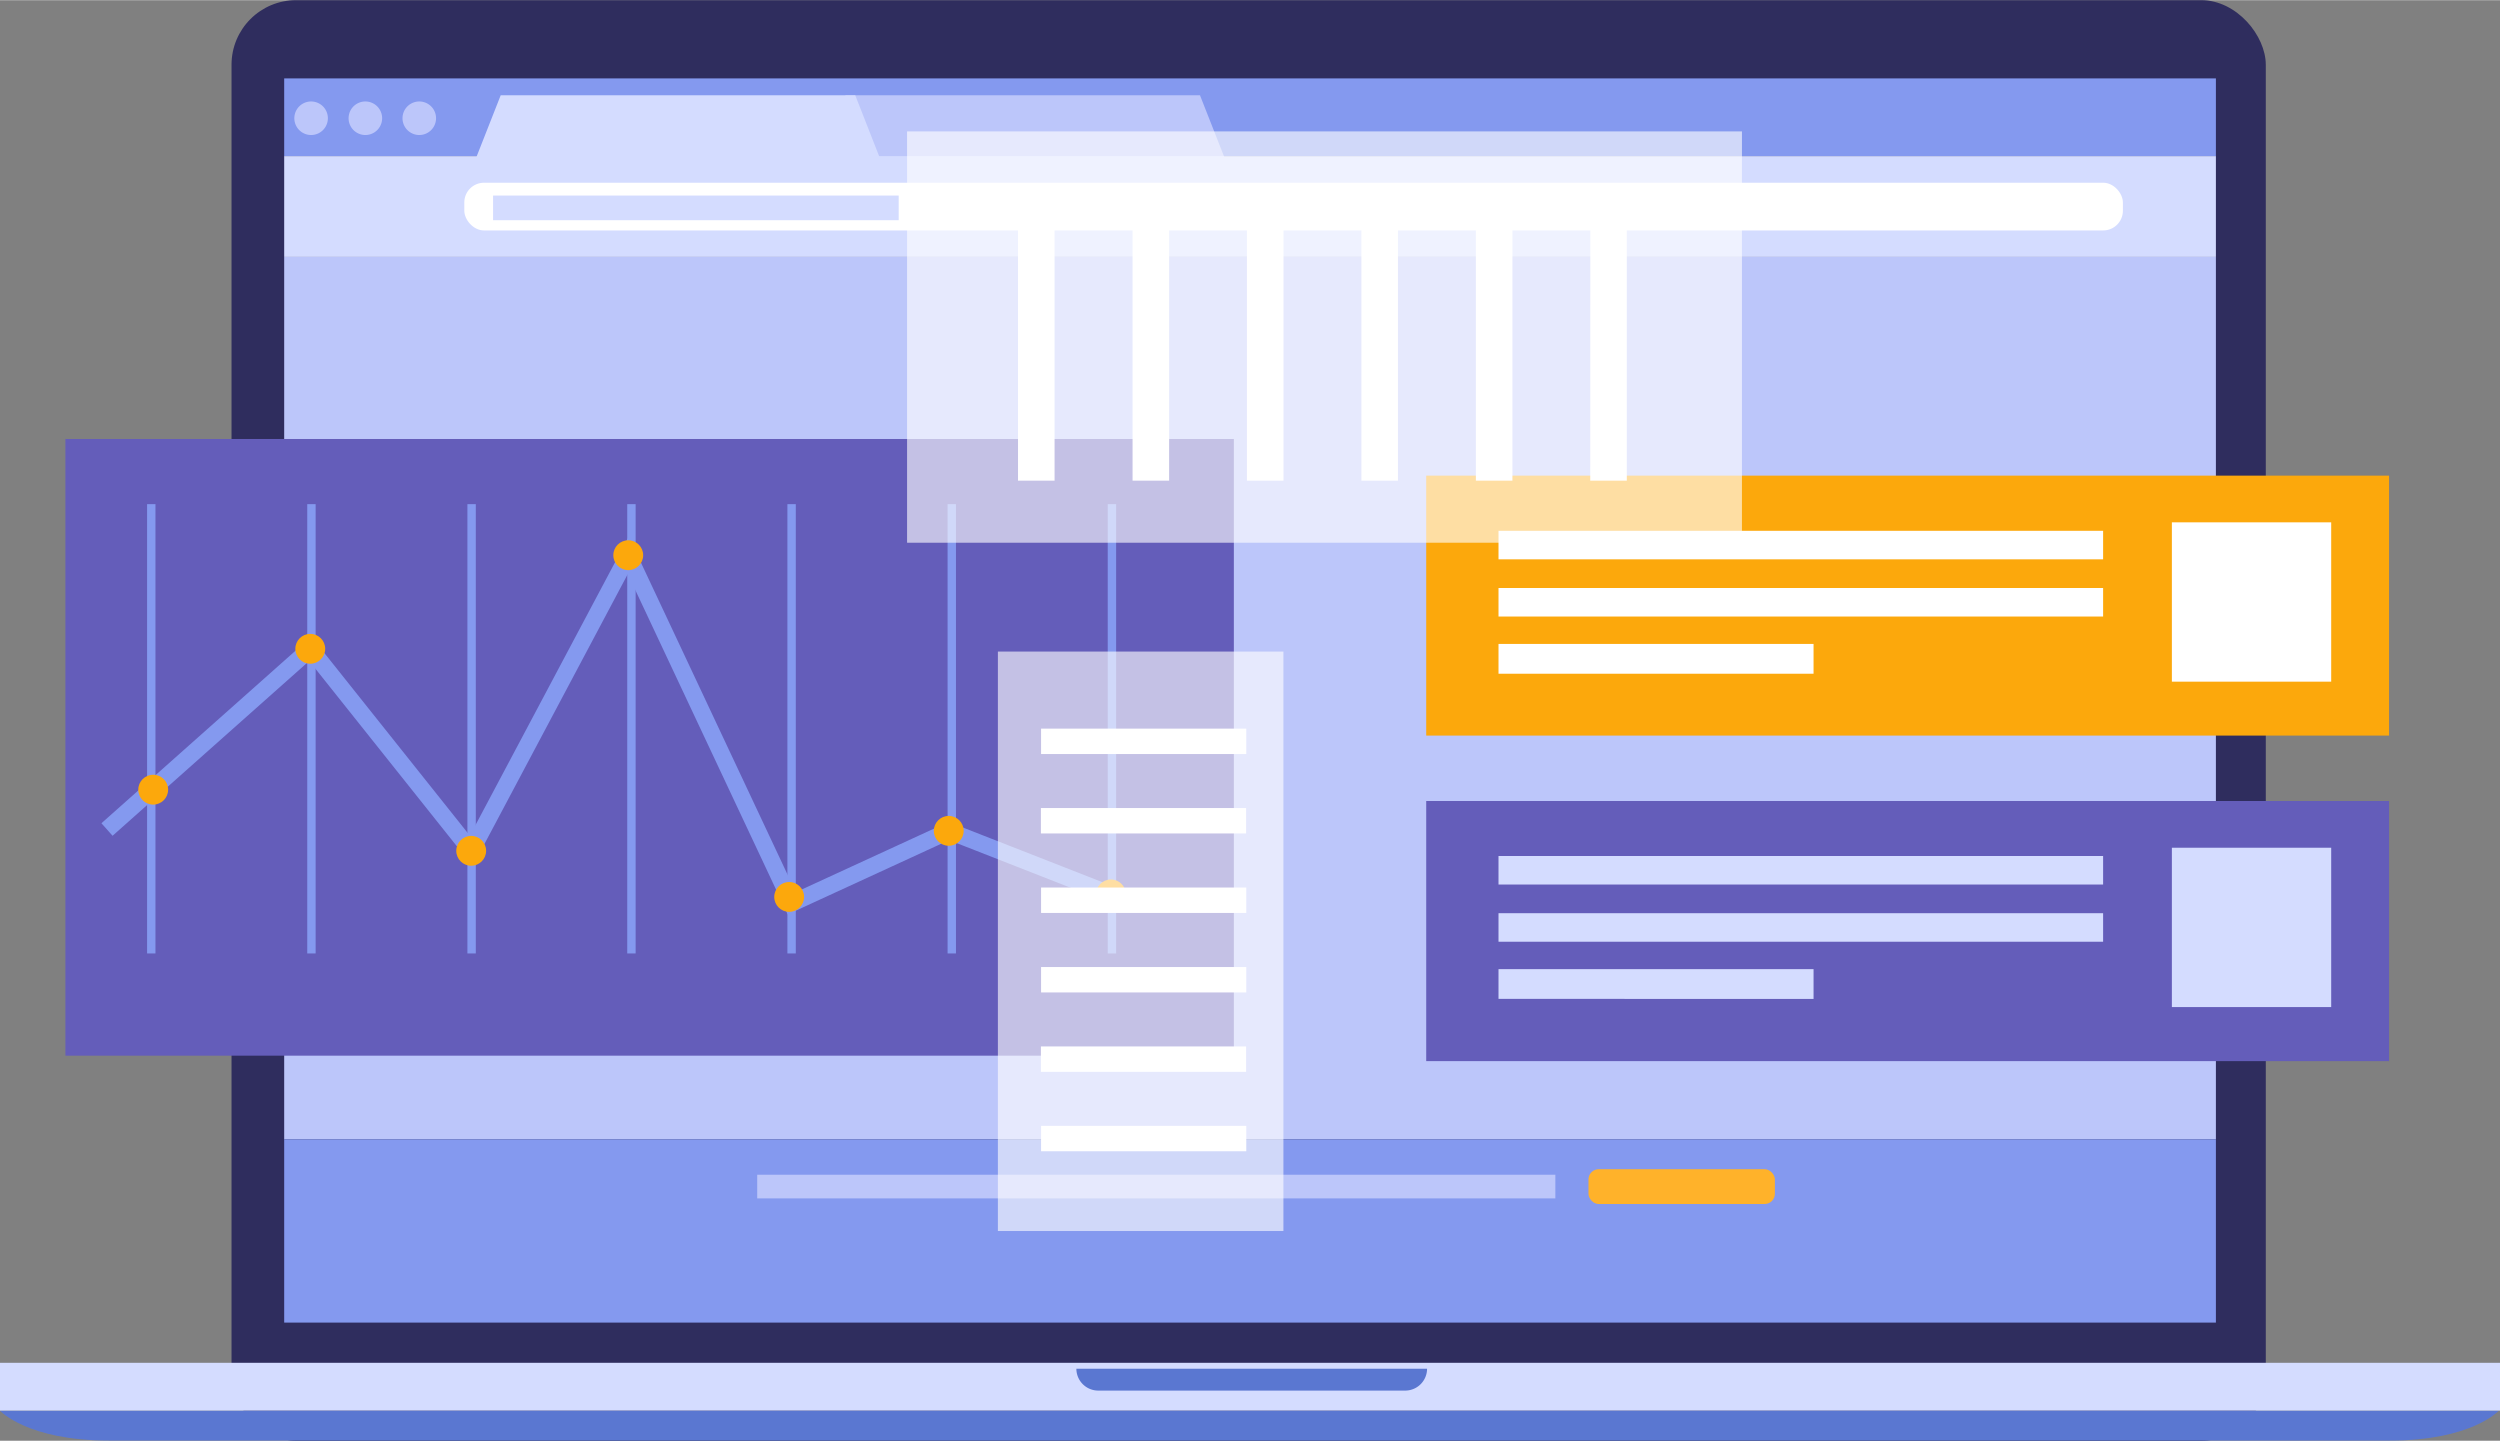 <?xml version="1.0" encoding="UTF-8"?>
<svg xmlns="http://www.w3.org/2000/svg" xmlns:v="https://vecta.io/nano" width="550" height="317" viewBox="0 0 298.13 171.79">
  <rect x="0" y="0" width="298.13" height="171.79" fill="#808080" stroke="none"/>
  <defs>
    <clipPath id="A" transform="translate(-.01)">
      <path fill="none" d="M33.9 9.1h230.36v148.6H33.9z"></path>
    </clipPath>
  </defs>
  <rect x="27.61" width="242.59" height="171.79" rx="7.7" fill="#2f2d5e"></rect>
  <path d="M233.53 168.2H-.01s3.23 3.57 13 3.57h272c9.8 0 13-3.57 13-3.57z" fill="#5a77d1"></path>
  <path fill="#d4dcff" d="M0 162.5h298.13v5.7H0z"></path>
  <path d="M170.18 163.2h-41.82a2.61 2.61 0 0 0 2.61 2.61h36.6a2.61 2.61 0 0 0 2.61-2.61z" fill="#5a77d1"></path>
  <g clip-path="url(#A)">
    <path fill="#8499ef" d="M32.7 9.33h235v9.28h-235z"></path>
    <path fill="#bcc6fa" d="M146.26 19.4h-48.6l3.17-8.06h42.27l3.17 8.06z"></path>
    <path fill="#d4dcff" d="M32.7 18.6h235v12.02h-235z"></path>
    <rect x="55.37" y="21.77" width="197.79" height="5.69" rx="2.35" fill="#fff"></rect>
    <path fill="#d4dcff" d="M105.14 19.4h-48.6l3.17-8.06h42.28l3.16 8.06z"></path>
    <g fill="#bcc6fa">
      <path d="M39.1 14.08a2 2 0 1 1-4 0 2 2 0 1 1 4 0m6.47 0a2 2 0 1 1-4 0 2 2 0 1 1 4 0"></path>
      <path d="M52 14.08a2 2 0 1 1-4 0 2 2 0 1 1 4 0M32.7 30.63h235v105.22h-235z"></path>
    </g>
    <path fill="#8499ef" d="M30.4 162.5v-26.65h238.8v26.65"></path>
    <path fill="#bcc6fa" d="M90.3 140.07h95.18v2.82H90.3z"></path>
    <path fill="#d4dcff" d="M58.8 23.3h48.37v2.94H58.8z"></path>
    <rect x="189.43" y="139.41" width="22.23" height="4.15" rx="1.22" fill="#ffb22a"></rect>
  </g>
  <path fill="#645dba" d="M170.08 95.5H284.9v31.02H170.08z"></path>
  <path d="M178.7 102.06h72.1v3.4h-72.1zm0 6.82h72.1v3.4h-72.1zm0 6.67h37.57v3.55H178.7zm80.3-14.48h19v19h-19z" fill="#d4dcff"></path>
  <path fill="#fca80c" d="M170.08 56.7H284.9v31H170.08z"></path>
  <path d="M178.7 63.28h72.1v3.4h-72.1zm0 6.82h72.1v3.4h-72.1zm0 6.67h37.57v3.55H178.7zm80.3-14.5h19v19h-19z" fill="#fff"></path>
  <path fill="#645dba" d="M7.8 52.33h139.34v73.54H7.8z"></path>
  <g fill="none" stroke="#8499ef" stroke-miterlimit="10">
    <path d="M18.04 60.1v53.58m19.1-53.58v53.58m19.1-53.58v53.58M75.3 60.1v53.58M94.4 60.1v53.58m19.1-53.58v53.58m19.1-53.58v53.58"></path>
    <path stroke-width="2" d="M12.76 98.9L37 77.35l19.2 24.1L74.92 66.2l19.5 41.5 18.73-8.62 19.34 7.58"></path>
  </g>
  <g fill="#fca80c">
    <circle cx="18.27" cy="94.15" r="1.78"></circle>
    <circle cx="37" cy="77.35" r="1.78"></circle>
    <circle cx="56.19" cy="101.44" r="1.78"></circle>
    <circle cx="74.92" cy="66.19" r="1.78"></circle>
    <circle cx="94.11" cy="106.94" r="1.78"></circle>
    <circle cx="113.14" cy="99.06" r="1.78"></circle>
    <circle cx="132.48" cy="106.64" r="1.78"></circle>
  </g>
  <g fill="#fff">
    <path opacity=".62" d="M108.17 15.65h99.56V64.7h-99.56z"></path>
    <path d="M121.4 22.04h4.36V57.3h-4.36zm13.66 0h4.36V57.3h-4.36zm13.64 0h4.36V57.3h-4.36zm13.65 0h4.36V57.3h-4.36zm13.65 0h4.36V57.3H176zm13.65 0H194V57.3h-4.36z"></path>
    <path opacity=".62" d="M153.05 77.68v69.1H119v-69.1z"></path>
    <path d="M148.62 86.87v3.03h-24.47v-3.03zm-.02 9.47v3.03h-24.47v-3.03zm.02 9.48v3.03h-24.47v-3.03zm0 9.48v3.03h-24.47v-3.03zm-.02 9.47v3.03h-24.47v-3.03zm.02 9.47v3.03h-24.47v-3.03z"></path>
  </g>
</svg>
